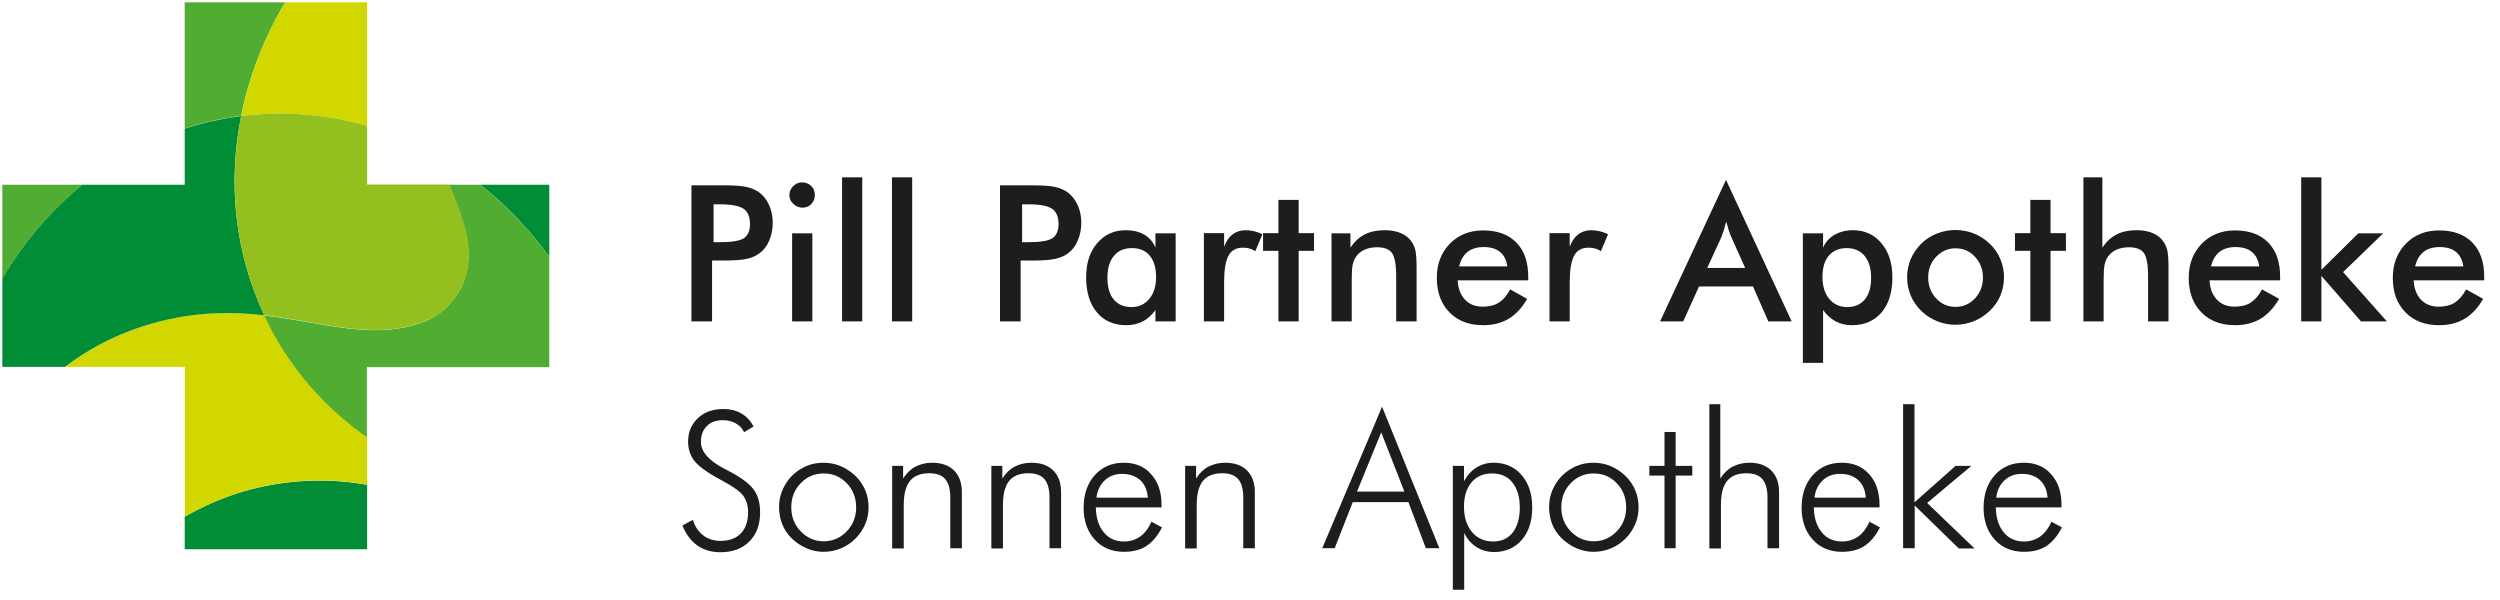 <svg xml:space="preserve" style="max-height: 500px" viewBox="0 0 1186.999 285.055" y="0px" x="0px" id="Ebene_1" version="1.1" xmlns:xlink="http://www.w3.org/1999/xlink" xmlns="http://www.w3.org/2000/svg" width="1186.999" height="285.055">
<style type="text/css">
	.st0{display:none;}
	.st1{fill:#008D36;}
	.st2{fill:#51AD32;}
	.st3{fill:#D2D700;}
	.st4{fill:#93C01F;}
	.st5{fill:#1D1D1B;}
</style>
<g>
	<g class="st0" id="Ebene_2_00000134957625089284378630000015375319298175825590_">
	</g>
	<g>
		<path d="M136.4,229.1c-19.9,2.4-35.4,8.7-48.7,16.2v15.5h86.6v-30.6C162.9,228.2,150.5,227.4,136.4,229.1z" class="st1"/>
		<path d="M228,87.7c12.3,9.6,23.3,21.2,32.8,34.2V87.7H228z" class="st1"/>
		<path d="M135.4,1.1H87.7v59.9c8.6-2.8,17.5-4.8,26.8-6C118.2,36.4,125.3,18.1,135.4,1.1z" class="st2"/>
		<path d="M39.1,87.7H1.1v44.5C11.2,115.1,24,100,39.1,87.7z" class="st2"/>
		<path d="M115.5,55c20.2-2.4,40.1-0.6,58.8,4.8V30.5V1.1h-38.9l0,0c-10.1,17-17.1,35.2-20.9,54    C114.8,55.1,115.1,55,115.5,55z" class="st3"/>
		<path d="M130.1,158.7c-1.7-3-3.2-6-4.6-9c-17-1.9-35.8-1.9-57.5,5.2c-15.1,4.9-27,11.7-37.1,19.3h56.9v71    c13.3-7.5,28.9-13.8,48.7-16.2c14.1-1.7,26.5-0.9,37.8,1.1v-22.6C156.4,195,141.2,178.7,130.1,158.7z" class="st3"/>
		<path d="M228,87.7h-14.9c2.5,5.7,4.8,11.6,6.7,17.7c9,27.7-6.9,42.6-17.6,47c-24.3,9.7-47.9,0.7-76.8-2.6    c1.4,3,3,6,4.6,9c11.1,19.9,26.3,36.3,44.2,48.8v-33.3h86.6v-52.4C251.3,108.9,240.3,97.4,228,87.7z" class="st2"/>
		<path d="M125.5,149.7c-14.1-30-17.4-62.9-11-94.6c-9.2,1.2-18.2,3.2-26.8,6v26.6H39.1C24,100,11.2,115.1,1.1,132.2v42    h29.7c10.1-7.6,22-14.4,37.1-19.3C89.7,147.9,108.5,147.8,125.5,149.7z" class="st1"/>
		<path d="M115.5,55c-0.3,0-0.7,0.1-1,0.1c-6.3,31.7-3.1,64.7,11,94.6c28.8,3.3,52.5,12.3,76.8,2.6    c10.8-4.3,26.6-19.3,17.6-47c-2-6.1-4.2-12-6.7-17.7h-38.9V59.8C155.6,54.4,135.7,52.5,115.5,55z" class="st4"/>
	</g>
	<g>
		<path d="M338.1,123.6v29h-9.8V88h15.9c4.7,0,8.2,0.3,10.4,0.8c2.2,0.5,4.2,1.4,5.8,2.5c2,1.5,3.6,3.5,4.8,6.1    c1.1,2.5,1.7,5.3,1.7,8.4c0,3.1-0.6,5.9-1.7,8.5c-1.1,2.6-2.7,4.6-4.8,6.1c-1.6,1.2-3.6,2-5.8,2.5c-2.2,0.5-5.7,0.8-10.4,0.8h-2.1    H338.1z M338.8,115h2.7c5.8,0,9.7-0.6,11.7-1.9c1.9-1.3,2.9-3.5,2.9-6.7c0-3.4-1-5.9-3.1-7.3c-2.1-1.4-5.9-2.1-11.5-2.1h-2.7V115z" class="st5"/>
		<path d="M374.8,92.6c0-1.6,0.6-3,1.8-4.2c1.2-1.2,2.6-1.8,4.3-1.8c1.7,0,3.1,0.6,4.3,1.7c1.1,1.1,1.7,2.6,1.7,4.3    c0,1.7-0.6,3.1-1.7,4.3c-1.1,1.2-2.6,1.7-4.2,1.7c-1.6,0-3.1-0.6-4.3-1.8C375.4,95.7,374.8,94.3,374.8,92.6z M376.1,152.6v-41.8    h9.6v41.8H376.1z" class="st5"/>
		<path d="M399.8,152.6V84.2h9.6v68.4H399.8z" class="st5"/>
		<path d="M423.5,152.6V84.2h9.6v68.4H423.5z" class="st5"/>
		<path d="M484.6,123.6v29h-9.8V88h15.9c4.7,0,8.2,0.3,10.4,0.8c2.2,0.5,4.2,1.4,5.8,2.5c2,1.5,3.6,3.5,4.8,6.1    c1.1,2.5,1.7,5.3,1.7,8.4c0,3.1-0.6,5.9-1.7,8.5c-1.1,2.6-2.7,4.6-4.8,6.1c-1.6,1.2-3.6,2-5.8,2.5c-2.2,0.5-5.7,0.8-10.4,0.8h-2.1    H484.6z M485.3,115h2.7c5.8,0,9.7-0.6,11.7-1.9c1.9-1.3,2.9-3.5,2.9-6.7c0-3.4-1-5.9-3.1-7.3c-2.1-1.4-5.9-2.1-11.5-2.1h-2.7V115z" class="st5"/>
		<path d="M558.2,152.6h-9.6v-5.4c-1.7,2.4-3.7,4.2-6,5.4c-2.3,1.2-4.9,1.8-7.8,1.8c-5.9,0-10.6-2-14-6.1    c-3.4-4-5.1-9.6-5.1-16.6c0-6.7,1.7-12.1,5.2-16.2c3.5-4.1,8-6.2,13.6-6.2c3.4,0,6.3,0.7,8.8,2.1c2.4,1.4,4.2,3.5,5.3,6.2v-6.8    h9.6V152.6z M548.9,131.5c0-4.3-1-7.7-3-10.1c-2-2.4-4.8-3.6-8.5-3.6c-3.6,0-6.5,1.2-8.5,3.7c-2.1,2.5-3.1,5.9-3.1,10.4    c0,4.4,1,7.9,3,10.3c2,2.4,4.8,3.6,8.5,3.6c3.4,0,6.2-1.3,8.4-3.9C547.9,139.2,548.9,135.8,548.9,131.5z" class="st5"/>
		<path d="M581.1,117.4c1-2.8,2.4-4.8,4.1-6.1c1.7-1.3,3.8-2,6.3-2c1.4,0,2.7,0.2,4,0.5c1.3,0.3,2.6,0.8,3.9,1.4    l-3.4,8.1c-0.8-0.6-1.7-1-2.7-1.3c-1-0.3-2-0.4-3.2-0.4c-3.2,0-5.5,1.3-6.8,3.8c-1.4,2.5-2.1,6.8-2.1,12.8v18.4h-9.6v-41.9h9.6    V117.4z" class="st5"/>
		<path d="M607,152.6v-33.5h-7.3v-8.4h7.3V94.9h9.6v15.8h7.3v8.4h-7.3v33.5H607z" class="st5"/>
		<path d="M632.2,152.6v-41.8h9v6.8c1.9-2.9,4.2-5,6.8-6.3c2.6-1.3,5.7-2,9.4-2c3.1,0,5.8,0.5,8,1.5    c2.2,1,3.9,2.4,5.1,4.4c0.7,1.1,1.3,2.5,1.6,4c0.3,1.5,0.5,4.2,0.5,8v25.4h-9.7v-21.5c0-5.5-0.7-9.2-2-11    c-1.3-1.8-3.7-2.7-7.1-2.7c-2.2,0-4.2,0.4-6,1.2c-1.8,0.8-3.1,2-4.1,3.5c-0.7,1-1.2,2.3-1.5,3.9c-0.3,1.6-0.4,4.1-0.4,7.5v19.1    H632.2z" class="st5"/>
		<path d="M725.6,133.1h-33.5c0.2,3.9,1.4,7,3.5,9.2c2.1,2.2,4.9,3.3,8.3,3.3c3.1,0,5.7-0.6,7.7-1.9    c2.1-1.3,3.9-3.4,5.4-6.3l8.1,4.5c-2.4,4.2-5.3,7.3-8.7,9.4c-3.5,2.1-7.5,3.1-12.2,3.1c-6.7,0-12-2-16-6.1c-4-4.1-6-9.5-6-16.4    c0-6.6,2.1-12,6.2-16.2c4.1-4.2,9.4-6.3,15.8-6.3c6.7,0,12,1.9,15.8,5.8c3.8,3.9,5.6,9.3,5.6,16.2V133.1z M715.7,126.6    c-0.4-3-1.5-5.3-3.4-6.9c-1.9-1.6-4.5-2.4-7.9-2.4c-3.1,0-5.7,0.8-7.6,2.3c-1.9,1.5-3.3,3.8-4,6.9H715.7z" class="st5"/>
		<path d="M745.2,117.4c1-2.8,2.4-4.8,4.1-6.1c1.7-1.3,3.8-2,6.3-2c1.4,0,2.7,0.2,4,0.5c1.3,0.3,2.6,0.8,3.9,1.4    l-3.4,8.1c-0.8-0.6-1.7-1-2.7-1.3c-1-0.3-2-0.4-3.2-0.4c-3.2,0-5.5,1.3-6.8,3.8c-1.4,2.5-2.1,6.8-2.1,12.8v18.4h-9.6v-41.9h9.6    V117.4z" class="st5"/>
		<path d="M839.6,152.6l-7.3-16.6h-25.6l-7.5,16.6h-11l31.3-67.2l31.2,67.2H839.6z M810.6,127.2h18l-6.6-14.7    c-0.4-0.9-0.8-2-1.2-3.2c-0.4-1.2-0.8-2.6-1.2-4.1c-0.4,1.4-0.7,2.7-1.1,4c-0.4,1.2-0.8,2.3-1.2,3.4L810.6,127.2z" class="st5"/>
		<path d="M856,172.3v-61.5h9.6v6.8c1.1-2.6,2.9-4.7,5.4-6.1c2.5-1.4,5.4-2.2,8.8-2.2c5.6,0,10.1,2.1,13.5,6.2    c3.5,4.1,5.2,9.5,5.2,16.2c0,7-1.7,12.6-5.1,16.6c-3.4,4-8.1,6.1-14,6.1c-2.9,0-5.6-0.6-7.8-1.8c-2.3-1.2-4.3-3-6-5.4v25.1H856z     M865.3,131.5c0,4.3,1.1,7.8,3.2,10.4c2.2,2.6,5,3.9,8.5,3.9c3.6,0,6.4-1.2,8.4-3.6c2-2.4,3-5.8,3-10.3c0-4.4-1-7.9-3.1-10.4    c-2.1-2.5-4.9-3.7-8.5-3.7s-6.4,1.2-8.5,3.6C866.3,123.8,865.3,127.2,865.3,131.5z" class="st5"/>
		<path d="M905.5,131.7c0-3.1,0.6-6,1.7-8.7c1.2-2.7,2.8-5.1,5-7.3c2.1-2.1,4.6-3.7,7.4-4.8c2.8-1.1,5.7-1.7,8.8-1.7    c3.1,0,6.1,0.6,8.9,1.7c2.8,1.1,5.3,2.8,7.5,4.9c2.2,2.1,3.9,4.6,5,7.3c1.1,2.7,1.7,5.5,1.7,8.5c0,3.1-0.6,6-1.7,8.7    c-1.1,2.7-2.8,5.1-5,7.2c-2.3,2.2-4.8,3.9-7.6,5c-2.8,1.1-5.7,1.7-8.8,1.7c-3,0-5.9-0.6-8.7-1.7c-2.8-1.1-5.3-2.8-7.5-4.9    c-2.2-2.2-3.9-4.6-5-7.3C906.1,137.6,905.5,134.8,905.5,131.7z M941.5,131.8c0-3.9-1.3-7.2-3.8-9.9s-5.6-4-9.2-4    c-3.6,0-6.6,1.3-9.2,4s-3.8,6-3.8,9.9c0,3.9,1.3,7.2,3.8,9.9s5.6,4,9.2,4s6.6-1.3,9.2-4C940.2,139,941.5,135.7,941.5,131.8z" class="st5"/>
		<path d="M964,152.6v-33.5h-7.3v-8.4h7.3V94.9h9.6v15.8h7.3v8.4h-7.3v33.5H964z" class="st5"/>
		<path d="M989.2,152.6V84.2h9v33.4c1.9-2.9,4.2-5,6.8-6.3c2.6-1.3,5.7-2,9.4-2c3.1,0,5.8,0.5,8,1.5    c2.2,1,3.9,2.4,5.1,4.4c0.7,1.1,1.3,2.5,1.6,4c0.3,1.5,0.5,4.2,0.5,8v25.4h-9.7v-21.5c0-5.5-0.7-9.2-2-11    c-1.3-1.8-3.7-2.7-7.1-2.7c-2.2,0-4.2,0.4-6,1.2s-3.1,2-4.1,3.5c-0.7,1-1.2,2.3-1.5,3.9c-0.3,1.6-0.4,4.1-0.4,7.5v19.1H989.2z" class="st5"/>
		<path d="M1082.6,133.1h-33.5c0.2,3.9,1.4,7,3.5,9.2c2.1,2.2,4.9,3.3,8.3,3.3c3.1,0,5.7-0.6,7.7-1.9s3.9-3.4,5.4-6.3    l8.1,4.5c-2.4,4.2-5.3,7.3-8.7,9.4c-3.5,2.1-7.5,3.1-12.2,3.1c-6.7,0-12-2-16-6.1c-4-4.1-6-9.5-6-16.4c0-6.6,2.1-12,6.2-16.2    c4.1-4.2,9.4-6.3,15.8-6.3c6.7,0,12,1.9,15.8,5.8c3.8,3.9,5.6,9.3,5.6,16.2V133.1z M1072.7,126.6c-0.4-3-1.5-5.3-3.4-6.9    c-1.9-1.6-4.5-2.4-7.9-2.4c-3.1,0-5.7,0.8-7.6,2.3c-1.9,1.5-3.3,3.8-4,6.9H1072.7z" class="st5"/>
		<path d="M1092.6,152.6V84.2h9.6v43.9l17.5-17.3h11.8l-19,18.4l20.8,23.4H1121l-18.8-21.6v21.6H1092.6z" class="st5"/>
		<path d="M1179.5,133.1h-33.5c0.2,3.9,1.4,7,3.5,9.2c2.1,2.2,4.9,3.3,8.3,3.3c3.1,0,5.7-0.6,7.7-1.9s3.9-3.4,5.4-6.3    l8.1,4.5c-2.4,4.2-5.3,7.3-8.7,9.4c-3.5,2.1-7.5,3.1-12.2,3.1c-6.7,0-12-2-16-6.1c-4-4.1-6-9.5-6-16.4c0-6.6,2.1-12,6.2-16.2    c4.1-4.2,9.4-6.3,15.8-6.3c6.7,0,12,1.9,15.8,5.8c3.8,3.9,5.6,9.3,5.6,16.2V133.1z M1169.6,126.6c-0.4-3-1.5-5.3-3.4-6.9    c-1.9-1.6-4.5-2.4-7.9-2.4c-3.1,0-5.7,0.8-7.6,2.3c-1.9,1.5-3.3,3.8-4,6.9H1169.6z" class="st5"/>
		<path d="M324,249.5l5-2.7c0.9,3.2,2.6,5.6,4.9,7.4c2.3,1.8,5.1,2.6,8.3,2.6c4.1,0,7.3-1.2,9.6-3.6    c2.3-2.4,3.4-5.8,3.4-10c0-3.1-0.8-5.7-2.3-7.8s-4.9-4.4-10-7.2c-6.5-3.4-10.8-6.5-13-9.1c-2.1-2.6-3.2-5.8-3.2-9.4    c0-4.6,1.6-8.3,4.7-11.2c3.1-2.9,7.1-4.3,12.1-4.3c3.2,0,6.1,0.7,8.5,2.1c2.4,1.4,4.3,3.4,5.8,6.2l-4.5,2.7    c-0.9-1.9-2.3-3.3-4-4.2c-1.7-1-3.8-1.5-6.1-1.5c-3.2,0-5.7,0.9-7.6,2.8c-1.9,1.9-2.8,4.4-2.8,7.6c0,4.5,3.7,8.8,11.2,12.7    c1.4,0.7,2.4,1.3,3.1,1.6c5.5,3,9.2,5.9,11,8.6c1.9,2.7,2.8,6.2,2.8,10.5c0,5.8-1.7,10.4-5.1,13.8c-3.4,3.4-8,5.1-13.8,5.1    c-4.2,0-7.9-1.1-10.9-3.2C328,256.8,325.7,253.6,324,249.5z" class="st5"/>
		<path d="M390.9,262c-2.8,0-5.5-0.6-8-1.7c-2.6-1.1-4.9-2.7-7-4.7c-2-1.9-3.5-4.2-4.5-6.7c-1-2.5-1.5-5.2-1.5-8.1    c0-2.9,0.5-5.6,1.6-8.1c1.1-2.6,2.6-4.8,4.5-6.8c2-2,4.3-3.5,6.8-4.6c2.6-1.1,5.3-1.6,8.1-1.6c2.9,0,5.6,0.5,8.2,1.6    c2.6,1.1,4.9,2.6,7,4.6s3.6,4.3,4.7,6.8c1.1,2.6,1.6,5.3,1.6,8.1c0,2.8-0.5,5.5-1.6,8.1c-1.1,2.5-2.6,4.8-4.6,6.8    c-2.1,2.1-4.4,3.6-7,4.7C396.5,261.5,393.8,262,390.9,262z M391.1,257c4.3,0,7.9-1.6,10.9-4.7c3-3.1,4.5-6.9,4.5-11.4    c0-4.6-1.5-8.4-4.5-11.5c-3-3.1-6.6-4.6-10.9-4.6c-4.3,0-7.9,1.5-10.9,4.6c-3,3.1-4.5,6.9-4.5,11.5c0,4.5,1.5,8.3,4.5,11.4    C383.2,255.4,386.8,257,391.1,257z" class="st5"/>
		<path d="M423.6,260.3v-39.1h5.2v6c1.6-2.5,3.5-4.4,5.8-5.6c2.3-1.2,5-1.9,8-1.9c4.4,0,7.9,1.2,10.4,3.7    s3.7,5.9,3.7,10.3v26.6h-5.5v-24.1c0-3.9-0.8-6.8-2.4-8.7c-1.6-1.9-4.2-2.8-7.6-2.8c-4.1,0-7.2,1.2-9.2,3.7    c-2,2.5-2.9,6.3-2.9,11.6v20.4H423.6z" class="st5"/>
		<path d="M470.7,260.3v-39.1h5.2v6c1.6-2.5,3.5-4.4,5.8-5.6c2.3-1.2,5-1.9,8-1.9c4.4,0,7.9,1.2,10.4,3.7    s3.7,5.9,3.7,10.3v26.6h-5.5v-24.1c0-3.9-0.8-6.8-2.4-8.7c-1.6-1.9-4.2-2.8-7.6-2.8c-4.1,0-7.2,1.2-9.2,3.7    c-2,2.5-2.9,6.3-2.9,11.6v20.4H470.7z" class="st5"/>
		<path d="M551.4,240.9h-31.1c0.1,5.1,1.4,9,3.8,11.9c2.4,2.9,5.6,4.3,9.6,4.3c2.9,0,5.4-0.8,7.6-2.3    c2.2-1.6,4-3.9,5.4-7.1l5,2.7c-2,4-4.5,6.9-7.3,8.8c-2.9,1.9-6.5,2.8-10.7,2.8c-5.7,0-10.4-1.9-13.9-5.8    c-3.5-3.8-5.3-8.9-5.3-15.1c0-6.4,1.8-11.6,5.3-15.5c3.5-3.9,8.1-5.9,13.8-5.9c5.4,0,9.8,1.8,13,5.5c3.3,3.6,4.9,8.5,4.9,14.5    V240.9z M545,236.3c-0.3-3.6-1.5-6.4-3.6-8.3s-5-3-8.6-3c-3.3,0-6.1,1-8.3,3.1c-2.2,2.1-3.5,4.8-3.9,8.2H545z" class="st5"/>
		<path d="M562.7,260.3v-39.1h5.2v6c1.6-2.5,3.5-4.4,5.8-5.6c2.3-1.2,5-1.9,8-1.9c4.4,0,7.9,1.2,10.4,3.7    s3.7,5.9,3.7,10.3v26.6h-5.5v-24.1c0-3.9-0.8-6.8-2.4-8.7c-1.6-1.9-4.2-2.8-7.6-2.8c-4.1,0-7.2,1.2-9.2,3.7    c-2,2.5-2.9,6.3-2.9,11.6v20.4H562.7z" class="st5"/>
		<path d="M627.8,260.3l28.4-67.2l27.2,67.2H677l-8.3-21.9h-26.4l-8.6,21.9H627.8z M644.3,233.4h22.5l-11-28.1    L644.3,233.4z" class="st5"/>
		<path d="M689.8,280v-58.8h5.3v7.3c1.5-2.8,3.5-5,5.9-6.5c2.4-1.5,5.1-2.3,8.1-2.3c5.5,0,9.9,1.9,13.3,5.8    c3.4,3.9,5.1,9,5.1,15.4c0,6.4-1.6,11.5-4.9,15.4c-3.3,3.8-7.7,5.8-13.2,5.8c-3.1,0-5.9-0.8-8.3-2.3c-2.4-1.5-4.4-3.7-5.9-6.7V280    H689.8z M721.6,241c0-5.1-1.2-9-3.5-11.9c-2.3-2.9-5.5-4.3-9.6-4.3c-4.2,0-7.5,1.4-9.8,4.2c-2.4,2.8-3.6,6.7-3.6,11.6    c0,5,1.3,9,3.8,12c2.5,3,5.9,4.5,10.1,4.5c3.9,0,7-1.4,9.2-4.2C720.5,249.9,721.6,246,721.6,241z" class="st5"/>
		<path d="M756.5,262c-2.8,0-5.5-0.6-8-1.7c-2.6-1.1-4.9-2.7-7-4.7c-2-1.9-3.5-4.2-4.5-6.7c-1-2.5-1.5-5.2-1.5-8.1    c0-2.9,0.5-5.6,1.6-8.1c1.1-2.6,2.6-4.8,4.5-6.8c2-2,4.3-3.5,6.8-4.6c2.6-1.1,5.3-1.6,8.1-1.6c2.9,0,5.6,0.5,8.2,1.6    c2.6,1.1,4.9,2.6,7,4.6s3.6,4.3,4.7,6.8c1.1,2.6,1.6,5.3,1.6,8.1c0,2.8-0.5,5.5-1.6,8.1c-1.1,2.5-2.6,4.8-4.6,6.8    c-2.1,2.1-4.4,3.6-7,4.7C762.1,261.5,759.4,262,756.5,262z M756.7,257c4.3,0,7.9-1.6,10.9-4.7c3-3.1,4.5-6.9,4.5-11.4    c0-4.6-1.5-8.4-4.5-11.5c-3-3.1-6.6-4.6-10.9-4.6c-4.3,0-7.9,1.5-10.9,4.6c-3,3.1-4.5,6.9-4.5,11.5c0,4.5,1.5,8.3,4.5,11.4    C748.8,255.4,752.4,257,756.7,257z" class="st5"/>
		<path d="M790.3,225.8h-7.2v-4.6h7.2v-16.1h5.3v16.1h7.9v4.6h-7.9v34.5h-5.3V225.8z" class="st5"/>
		<path d="M811.6,260.3v-68.4h5.2v35.3c1.6-2.5,3.5-4.4,5.8-5.6c2.3-1.2,5-1.9,8-1.9c4.4,0,7.9,1.2,10.4,3.7    s3.7,5.9,3.7,10.3v26.6h-5.5v-24.1c0-3.9-0.8-6.8-2.4-8.7c-1.6-1.9-4.2-2.8-7.6-2.8c-4.1,0-7.2,1.2-9.2,3.7    c-2,2.5-2.9,6.3-2.9,11.6v20.4H811.6z" class="st5"/>
		<path d="M892.3,240.9h-31.1c0.1,5.1,1.4,9,3.8,11.9c2.4,2.9,5.6,4.3,9.6,4.3c2.9,0,5.4-0.8,7.6-2.3    c2.2-1.6,4-3.9,5.4-7.1l5,2.7c-2,4-4.5,6.9-7.3,8.8c-2.9,1.9-6.5,2.8-10.7,2.8c-5.7,0-10.4-1.9-13.9-5.8    c-3.5-3.8-5.3-8.9-5.3-15.1c0-6.4,1.8-11.6,5.3-15.5c3.5-3.9,8.1-5.9,13.8-5.9c5.4,0,9.8,1.8,13,5.5c3.3,3.6,4.9,8.5,4.9,14.5    V240.9z M885.9,236.3c-0.3-3.6-1.5-6.4-3.6-8.3c-2.1-2-5-3-8.6-3c-3.3,0-6.1,1-8.3,3.1c-2.2,2.1-3.5,4.8-3.9,8.2H885.9z" class="st5"/>
		<path d="M903.6,260.3v-68.4h5.4v46.6l19.5-17.3h7.5l-21,17.6l22.5,21.6h-7.5L909.1,240v20.3H903.6z" class="st5"/>
		<path d="M978.7,240.9h-31.1c0.1,5.1,1.4,9,3.8,11.9c2.4,2.9,5.6,4.3,9.6,4.3c2.9,0,5.4-0.8,7.6-2.3    c2.2-1.6,4-3.9,5.4-7.1l5,2.7c-2,4-4.5,6.9-7.3,8.8c-2.9,1.9-6.5,2.8-10.7,2.8c-5.7,0-10.4-1.9-13.9-5.8    c-3.5-3.8-5.3-8.9-5.3-15.1c0-6.4,1.8-11.6,5.3-15.5c3.5-3.9,8.1-5.9,13.8-5.9c5.4,0,9.8,1.8,13,5.5c3.3,3.6,4.9,8.5,4.9,14.5    V240.9z M972.2,236.3c-0.3-3.6-1.5-6.4-3.6-8.3c-2.1-2-5-3-8.6-3c-3.3,0-6.1,1-8.3,3.1c-2.2,2.1-3.5,4.8-3.9,8.2H972.2z" class="st5"/>
	</g>
</g>
</svg>